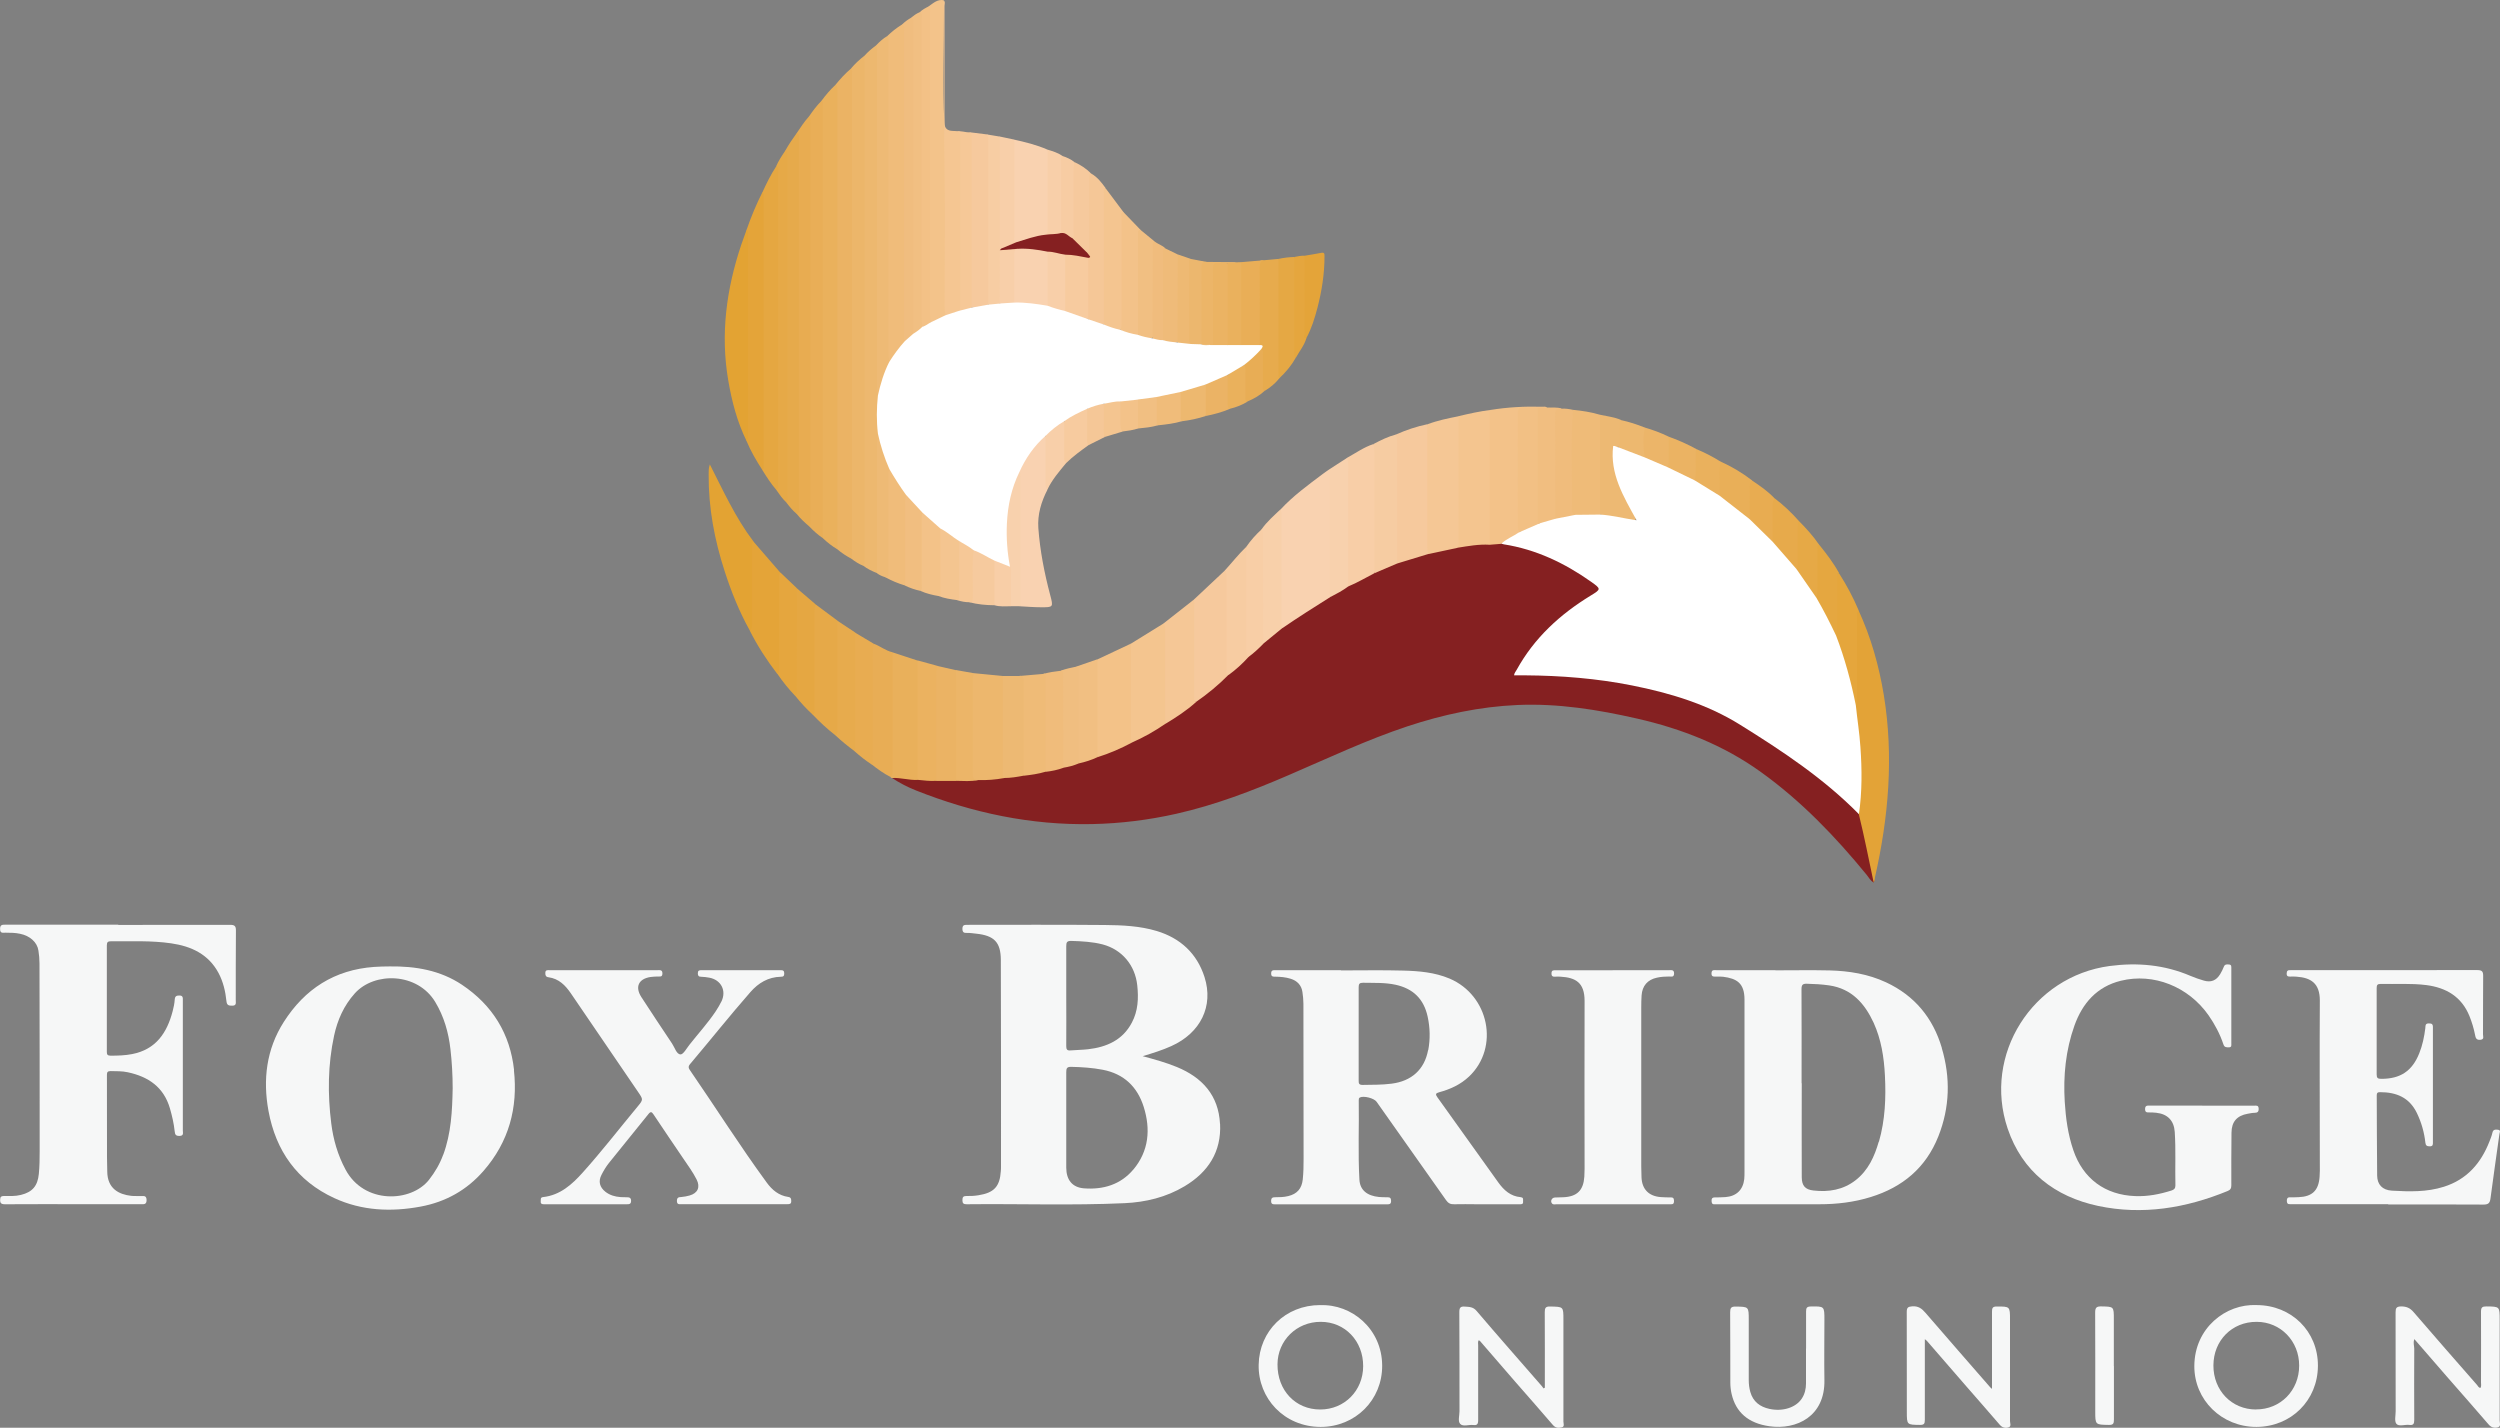 <?xml version="1.0" encoding="UTF-8"?><svg id="logos" xmlns="http://www.w3.org/2000/svg" viewBox="0 0 300 171.33"><rect x="0" y="0" width="300" height="171.33" fill="#808080" stroke="none"/><defs><style>.cls-1{fill:#f5c795;}.cls-1,.cls-2,.cls-3,.cls-4,.cls-5,.cls-6,.cls-7,.cls-8,.cls-9,.cls-10,.cls-11,.cls-12,.cls-13,.cls-14,.cls-15,.cls-16,.cls-17,.cls-18,.cls-19,.cls-20,.cls-21,.cls-22,.cls-23,.cls-24,.cls-25,.cls-26,.cls-27,.cls-28,.cls-29,.cls-30,.cls-31,.cls-32,.cls-33,.cls-34,.cls-35,.cls-36,.cls-37,.cls-38,.cls-39,.cls-40,.cls-41,.cls-42,.cls-43,.cls-44,.cls-45,.cls-46,.cls-47,.cls-48,.cls-49,.cls-50,.cls-51,.cls-52,.cls-53,.cls-54,.cls-55,.cls-56,.cls-57,.cls-58,.cls-59,.cls-60,.cls-61,.cls-62,.cls-63,.cls-64,.cls-65,.cls-66,.cls-67,.cls-68,.cls-69,.cls-70,.cls-71,.cls-72,.cls-73,.cls-74,.cls-75,.cls-76{stroke-width:0px;}.cls-2{fill:#f9d2b0;}.cls-3{fill:#f6cca2;}.cls-4{fill:#e4a438;}.cls-5{fill:#ebb364;}.cls-6{fill:#f1be80;}.cls-7{fill:#f6f7f7;}.cls-8{fill:#e3a337;}.cls-9{fill:#f0bc7b;}.cls-10{fill:#e6a947;}.cls-11{fill:#f3c186;}.cls-12{fill:#ecb76e;}.cls-13{fill:#f8d1ad;}.cls-14{fill:#eeb973;}.cls-15{fill:#852021;}.cls-16{fill:#f5c797;}.cls-17{fill:#f8cea6;}.cls-18{fill:#f7cca3;}.cls-19{fill:#eab15d;}.cls-20{fill:#f7cda3;}.cls-21{fill:#eeba75;}.cls-22{fill:#e5a740;}.cls-23{fill:#f6c897;}.cls-24{fill:#efbb79;}.cls-25{fill:#f0bc7d;}.cls-26{fill:#f8d0aa;}.cls-27{fill:#f3c288;}.cls-28{fill:#e7ab4d;}.cls-29{fill:#eab15c;}.cls-30{fill:#f0bc7a;}.cls-31{fill:#ecb568;}.cls-32{fill:#f7cca2;}.cls-33{fill:#f8cea7;}.cls-34{fill:#f1bf82;}.cls-35{fill:#f3c289;}.cls-36{fill:#f2c084;}.cls-37{fill:#f4c58f;}.cls-38{fill:#efbb77;}.cls-39{fill:#e6a946;}.cls-40{fill:#efbb78;}.cls-41{fill:#f6ca9e;}.cls-42{fill:#f4c590;}.cls-43{fill:#ecb66a;}.cls-44{fill:#e5a63c;}.cls-45{fill:#e9b05b;}.cls-46{fill:#f0bc7c;}.cls-47{fill:#e5a741;}.cls-48{fill:#ebb365;}.cls-49{fill:#e7aa4b;}.cls-50{fill:#f0bd7f;}.cls-51{fill:#ebb363;}.cls-52{fill:#e4a439;}.cls-53{fill:#ecb569;}.cls-54{fill:#f6c99d;}.cls-55{fill:#e9af58;}.cls-56{fill:#e3a333;}.cls-57{fill:#f5c796;}.cls-58{fill:#f7cb9f;}.cls-59{fill:#f9d2b1;}.cls-60{fill:#e8ad55;}.cls-61{fill:#e8ac51;}.cls-62{fill:#edb76d;}.cls-63{fill:#edb973;}.cls-64{fill:#e5a742;}.cls-65{fill:#e9ae57;}.cls-66{fill:#fff;}.cls-67{fill:#e5a63e;}.cls-68{fill:#e5a844;}.cls-69{fill:#f5c692;}.cls-70{fill:#f3c38a;}.cls-71{fill:#f8cfa9;}.cls-72{fill:#f0be80;}.cls-73{fill:#edb86f;}.cls-74{fill:#e6aa4b;}.cls-75{fill:#e6a948;}.cls-76{fill:#ebb260;}</style></defs><path class="cls-15" d="M224.84,105.9c-.39-.21-.58-.6-.84-.92-3.76-4.6-7.85-8.86-12.71-12.35-4.48-3.22-9.49-5.18-14.84-6.4-4.73-1.08-9.49-1.84-14.36-1.63-4.53.2-8.91,1.14-13.2,2.56-4.88,1.62-9.52,3.82-14.24,5.85-4.38,1.89-8.82,3.59-13.48,4.64-3.33.75-6.7,1.17-10.11,1.24-7.34.15-14.36-1.34-21.15-4.04-1-.4-1.96-.89-2.86-1.49.28-.26.62-.19.94-.15.7.07,1.4.18,2.1.21.76.02,1.52.17,2.28.12.78-.02,1.55-.02,2.33,0,.87-.05,1.75.07,2.63-.07,1.04-.07,2.08-.13,3.11-.24.78-.09,1.57-.19,2.35-.29.89-.1,1.76-.3,2.63-.47.72-.12,1.43-.28,2.14-.47.63-.12,1.25-.33,1.87-.5.75-.22,1.5-.48,2.24-.75,1.41-.48,2.75-1.11,4.1-1.72,1.38-.66,2.69-1.43,3.97-2.25,1.28-.82,2.54-1.65,3.71-2.62,1.34-1.01,2.66-2.05,3.87-3.23.83-.66,1.62-1.38,2.38-2.13.59-.55,1.25-1.02,1.8-1.62.79-.64,1.54-1.33,2.38-1.91,1.82-1.38,3.78-2.55,5.74-3.73.72-.42,1.44-.85,2.15-1.27,1.04-.55,2.09-1.07,3.14-1.61.91-.41,1.83-.79,2.75-1.16,1.24-.41,2.46-.85,3.73-1.17,1.16-.33,2.34-.56,3.54-.75,1.25-.28,2.51-.44,3.8-.36.45-.02.89-.17,1.35-.11,4.1.62,7.75,2.3,11.09,4.7.15.11.3.22.45.34.61.49.61.69-.04,1.1-1.53.96-3.06,1.94-4.43,3.12-2.02,1.74-3.7,3.76-4.99,6.1-.07.12-.17.24-.09.47,1.1-.26,2.21,0,3.32.03,6.45.16,12.74,1.21,18.78,3.52,2.54.97,4.86,2.35,7.12,3.84,2.97,1.96,5.89,3.98,8.64,6.25,1.17.97,2.28,2,3.28,3.15.42,1.09.56,2.24.8,3.37.31,1.45.7,2.89.87,4.37.02.14.05.29-.03.42Z"/><path class="cls-7" d="M146.4,134.86c-.17-3.41-2.12-5.56-5.18-6.82-1.29-.53-2.63-.9-4.1-1.3,1.27-.38,2.38-.73,3.44-1.21,3.5-1.57,5.1-4.79,3.98-8.29-.91-2.83-2.89-4.66-5.73-5.52-2.03-.61-4.14-.7-6.23-.72-5.51-.05-11.02-.02-16.54-.02-.33,0-.54.03-.55.46,0,.43.16.53.54.51.37-.01.75.05,1.12.09,2.15.23,2.94,1.02,2.95,3.15.03,8.26.02,16.51.02,24.77,0,.19,0,.37-.02.56-.12,1.87-.81,2.61-2.68,2.91-.48.08-.95.1-1.43.09-.38,0-.5.11-.5.5,0,.39.14.49.51.49,6.32-.07,12.65.16,18.96-.13,2.54-.12,4.98-.71,7.19-2.03,2.83-1.69,4.43-4.14,4.26-7.5ZM128.55,112.91c1.27.04,2.53.1,3.77.42,2.33.62,3.89,2.5,4.15,4.9.17,1.56.1,3.08-.65,4.49-1.1,2.09-3.01,2.93-5.25,3.19-.7.08-1.41.08-2.11.14-.43.04-.51-.14-.51-.53.02-2.02,0-4.03,0-6.05s.01-3.95,0-5.92c0-.47.08-.65.61-.64ZM136.01,140.33c-1.52,1.82-3.62,2.45-5.94,2.27-1.4-.11-2.11-1.02-2.12-2.46-.01-1.91,0-3.83,0-5.74h0c0-1.91.01-3.83,0-5.74,0-.46.08-.65.6-.64,1.27.03,2.53.11,3.78.35,2.54.49,4.15,2.04,4.91,4.44.85,2.69.63,5.29-1.23,7.53Z"/><path class="cls-7" d="M182.49,143.66c-1.23-.1-2.04-.85-2.71-1.79-2.43-3.4-4.86-6.8-7.29-10.19-.25-.35-.24-.49.21-.61,1.34-.36,2.58-.93,3.6-1.9,3.65-3.48,2.4-9.72-2.35-11.74-1.78-.75-3.67-.91-5.55-.96-2.49-.07-4.99-.02-7.49-.02v-.03c-2.62,0-5.24,0-7.86,0-.29,0-.52,0-.51.41,0,.39.24.37.49.37.62.01,1.25.06,1.85.25.77.24,1.29.76,1.41,1.58.07.47.12.95.12,1.43.01,6.2.02,12.39.02,18.59,0,.83-.01,1.66-.1,2.49-.12,1.09-.67,1.73-1.74,1.99-.53.13-1.07.14-1.61.14-.3,0-.44.1-.45.44,0,.35.16.41.46.41,4.49,0,8.98,0,13.48,0,.3,0,.46-.05.46-.41s-.14-.44-.44-.44c-.33,0-.67,0-1-.03-1.44-.14-2.29-.83-2.36-2.08-.18-3.18-.03-6.36-.08-9.54,0-.12,0-.24.13-.32.45-.24,1.71.08,2.01.51,2.78,3.94,5.57,7.87,8.34,11.81.26.37.53.51.98.49.89-.03,1.79,0,2.68,0,1.71,0,3.41,0,5.12,0,.23,0,.49.04.46-.32-.02-.2.1-.49-.27-.52ZM171.37,126.02c-.43,2.32-1.99,3.72-4.38,4.02-1.16.15-2.32.13-3.48.15-.41,0-.48-.16-.47-.51.01-1.87,0-3.74,0-5.61s.01-3.74,0-5.61c0-.4.11-.53.52-.53,1.31.03,2.62-.04,3.91.24,2.11.46,3.39,1.71,3.85,3.83.29,1.34.32,2.68.07,4.02Z"/><path class="cls-7" d="M233.02,125.75c-1.06-3.59-3.26-6.27-6.69-7.87-2.15-1-4.44-1.37-6.78-1.43-2.16-.05-4.33-.01-6.49-.01v-.02c-2.37,0-4.74,0-7.11,0-.25,0-.55-.09-.57.36-.02.48.29.4.58.41.27,0,.54-.01.81.02,1.65.21,2.56.77,2.57,2.71,0,.19,0,.37,0,.56,0,6.7,0,13.39,0,20.09,0,.31,0,.63-.03.93-.15,1.29-.95,2.05-2.25,2.15-.43.03-.87.04-1.31.04-.27,0-.37.13-.36.39,0,.26.05.46.37.43.15,0,.29,0,.44,0,4.03,0,8.07-.01,12.1,0,2.11,0,4.18-.24,6.2-.87,3.81-1.18,6.6-3.5,8.1-7.27,1.39-3.5,1.47-7.05.41-10.62ZM225.45,137c-.51,1.78-1.26,3.44-2.77,4.62-1.5,1.17-3.24,1.45-5.07,1.24-1-.11-1.39-.59-1.4-1.58-.02-3.77,0-7.53,0-11.29h-.02c0-3.77.01-7.53-.01-11.29,0-.53.15-.67.67-.65.89.02,1.79.07,2.67.2,2.69.4,4.25,2.17,5.32,4.49.91,2,1.24,4.14,1.35,6.3.14,2.68.03,5.36-.72,7.97Z"/><path class="cls-7" d="M14.18,110.99c4.47,0,8.95,0,13.42-.01.53,0,.72.12.71.69-.03,2.79-.01,5.57-.02,8.36,0,.29.11.65-.41.65-.42,0-.66-.02-.71-.57-.12-1.16-.39-2.3-.94-3.34-1.21-2.27-3.28-3.22-5.68-3.57-2.39-.35-4.81-.23-7.22-.25-.37,0-.51.09-.51.49.01,4.26,0,8.53,0,12.79,0,.31.08.44.42.45.88,0,1.75-.02,2.61-.19,2.85-.55,4.19-2.54,4.87-5.15.12-.46.22-.93.25-1.41.03-.4.22-.47.56-.47.4,0,.42.23.41.53,0,2.91,0,5.82,0,8.74,0,2.31,0,4.62,0,6.93,0,.28.14.64-.4.65-.45.01-.54-.16-.58-.57-.1-.93-.31-1.84-.57-2.74-.75-2.56-2.59-3.8-5.06-4.33-.68-.15-1.36-.12-2.05-.14-.37,0-.45.13-.45.47.01,3.29,0,6.57.01,9.86,0,.56.03,1.12.03,1.68,0,2.12,1.42,2.79,2.87,2.96.37.04.75.01,1.12.03.33.01.72-.13.73.47,0,.58-.35.5-.7.5-2.52,0-5.03,0-7.55,0-2.91,0-5.83-.01-8.74.01-.48,0-.61-.15-.58-.61.02-.31.15-.37.43-.38.68,0,1.37.04,2.05-.13,1.4-.34,2.02-1.09,2.16-2.52.09-.91.1-1.83.1-2.74,0-7.51,0-15.02-.02-22.52,0-.52-.05-1.04-.13-1.55-.15-1-1.02-1.77-2.21-2.01-.57-.12-1.15-.13-1.74-.13-.32,0-.66.11-.65-.46,0-.51.28-.5.64-.5,1.6,0,3.2,0,4.81,0,2.91,0,5.83,0,8.74,0Z"/><path class="cls-7" d="M61.69,128.42c-.48-4.38-2.59-7.79-6.24-10.24-2.62-1.75-5.59-2.25-8.68-2.21-.62,0-1.24.02-1.87.06-4.76.34-8.33,2.65-10.85,6.61-2.09,3.28-2.52,6.93-1.83,10.68.88,4.77,3.42,8.39,7.89,10.45,3.32,1.53,6.82,1.68,10.37,1.02,3.01-.56,5.54-1.98,7.55-4.29,3.03-3.48,4.14-7.55,3.64-12.09ZM53.18,138.57c-.4,1.1-.98,2.09-1.71,3.02-2.15,2.7-7.77,2.94-10-1.23-.94-1.75-1.48-3.61-1.72-5.55-.44-3.52-.41-7.04.34-10.53.41-1.89,1.17-3.61,2.49-5.08,2.36-2.62,7.52-2.5,9.65,1.04,1.05,1.75,1.59,3.64,1.82,5.64.18,1.57.27,3.14.27,4.72-.05,2.7-.18,5.4-1.13,7.97Z"/><path class="cls-7" d="M264.25,132.68c2.08,0,4.16,0,6.24,0,.26,0,.54-.08.55.37.01.41-.18.48-.52.49-.27,0-.53.07-.8.11-1.28.23-1.93.95-1.94,2.27-.03,2.1-.02,4.2-.02,6.3,0,.36-.09.56-.44.7-5.02,2.06-10.23,2.92-15.55,1.79-5.19-1.11-9.1-4.11-10.85-9.28-3-8.87,2.98-18.27,12.24-19.51,3.34-.44,6.58-.15,9.71,1.19.51.22,1.05.4,1.59.56.85.25,1.49,0,1.96-.77.17-.28.32-.58.44-.89.12-.32.37-.29.62-.27.31.02.28.24.28.45,0,3.02,0,6.03,0,9.05,0,.2.05.43-.28.44-.3,0-.55.02-.67-.36-.42-1.25-1.03-2.4-1.78-3.48-2.42-3.45-6.6-5.12-10.53-4.15-2.88.71-4.61,2.7-5.57,5.39-1.05,2.95-1.35,6.02-1.16,9.14.12,1.98.39,3.92,1.03,5.8,1.16,3.42,3.82,5.38,7.43,5.51,1.5.06,2.93-.22,4.35-.67.31-.1.47-.25.47-.61-.05-2.14.06-4.28-.08-6.42-.09-1.35-.85-2.15-2.22-2.3-.27-.03-.54-.04-.81-.04-.28,0-.53.03-.53-.4,0-.46.27-.42.57-.42,2.1,0,4.2,0,6.3,0Z"/><path class="cls-7" d="M286.59,144.5c-3.79,0-7.57,0-11.36,0-.15,0-.29,0-.44,0-.28.02-.36-.13-.37-.38,0-.27.05-.45.37-.44.35,0,.71,0,1.06-.02,1.62-.07,2.38-.8,2.5-2.43.04-.52.04-1.04.03-1.56,0-6.53-.04-13.06,0-19.59.01-2.09-1.08-2.76-2.8-2.88-.25-.02-.5-.02-.75-.01-.26.01-.43-.03-.43-.36,0-.35.16-.43.46-.41.08,0,.17,0,.25,0,7.39,0,14.77,0,22.16-.01.58,0,.72.17.71.73-.03,2.33,0,4.66-.02,6.99,0,.24.19.6-.33.65-.47.04-.56-.24-.62-.58-.15-.78-.38-1.53-.67-2.26-.94-2.33-2.79-3.42-5.18-3.73-1.82-.23-3.66-.1-5.48-.14-.4,0-.48.14-.48.51.01,3.45.01,6.91,0,10.36,0,.42.14.52.54.52,2.3.01,3.72-.93,4.57-3.06.39-.97.6-1.98.73-3.02.03-.22-.05-.57.39-.57.35,0,.53.04.52.47-.01,4.6,0,9.19,0,13.79,0,.26.02.49-.37.49-.33,0-.49-.08-.53-.42-.14-1.25-.47-2.43-1.02-3.57-.91-1.88-2.47-2.51-4.43-2.51-.31,0-.39.11-.39.4.02,3.2.01,6.41.05,9.61.01,1.07.62,1.74,1.77,1.81,2.09.12,4.2.18,6.24-.47,2.75-.87,4.44-2.81,5.46-5.42.14-.35.28-.7.36-1.06.09-.42.38-.39.66-.36.4.05.2.34.18.53-.35,2.57-.74,5.14-1.07,7.71-.07.57-.27.74-.85.74-3.81-.03-7.61-.01-11.42-.01Z"/><path class="cls-7" d="M72.48,116.42c2.14,0,4.29,0,6.43,0,.29,0,.59-.06.58.41-.01.46-.32.33-.57.35-.29.02-.58.01-.87.06-1.44.23-1.87,1.2-1.08,2.42,1.21,1.86,2.44,3.72,3.68,5.57.32.47.52,1.27,1.01,1.3.33.02.74-.74,1.09-1.18,1.04-1.32,2.18-2.57,3.12-3.97.26-.4.51-.81.72-1.24.6-1.28-.07-2.56-1.47-2.82-.33-.06-.66-.1-.99-.11-.3,0-.39-.13-.39-.42,0-.32.15-.37.42-.37,3.18,0,6.37,0,9.55,0,.29,0,.4.1.4.4,0,.31-.12.39-.41.39-1.51.03-2.69.74-3.66,1.85-2.48,2.83-4.82,5.78-7.25,8.65-.19.23-.2.41-.03.66,3.1,4.5,6.02,9.13,9.25,13.54.64.88,1.45,1.56,2.57,1.72.35.05.37.25.37.52,0,.33-.2.35-.46.35-1.06,0-2.12,0-3.18,0-3.16,0-6.32,0-9.49,0-.28,0-.59.09-.59-.39,0-.43.22-.45.54-.47.33-.03.66-.09.98-.18.99-.28,1.31-1.01.84-1.93-.44-.87-1.02-1.66-1.57-2.47-1.2-1.77-2.41-3.54-3.59-5.32-.22-.33-.35-.39-.62-.05-1.57,1.96-3.17,3.91-4.74,5.87-.35.44-.64.93-.89,1.42-.41.79-.22,1.49.48,2.04.53.41,1.14.58,1.79.63.25.02.5.01.75.02.29,0,.53.03.53.43,0,.41-.24.41-.54.41-2.7,0-5.41,0-8.11,0-.6,0-1.21,0-1.81,0-.25,0-.41-.06-.38-.35.02-.21-.08-.47.28-.51,2.05-.23,3.46-1.5,4.76-2.95,2.29-2.55,4.39-5.27,6.58-7.91.69-.83.68-.85.08-1.73-2.69-3.95-5.39-7.89-8.08-11.85-.67-.98-1.45-1.77-2.69-1.94-.32-.04-.39-.23-.38-.53.01-.36.25-.32.48-.32,2.18,0,4.37,0,6.55,0Z"/><path class="cls-7" d="M193.52,116.42c2.27,0,4.53,0,6.8,0,.29,0,.58-.06.57.42-.02.46-.33.34-.57.34-.5,0-1,.03-1.49.14-1.12.24-1.76.98-1.84,2.13-.03.48-.04.96-.04,1.43,0,6.36,0,12.73,0,19.09,0,.44.02.87.03,1.31.06,1.42.86,2.25,2.29,2.37.41.03.83.04,1.25.04.34,0,.35.19.36.44,0,.25-.07.4-.35.38-.08,0-.17,0-.25,0-4.49,0-8.99,0-13.48,0-.2,0-.43.09-.58-.12-.2-.28,0-.67.37-.69.33-.02.67-.01,1-.03,1.65-.07,2.42-.82,2.53-2.47.02-.31.03-.62.03-.94,0-6.72-.03-13.43,0-20.15,0-2.23-1.1-2.8-2.89-2.91-.21-.01-.42-.02-.62,0-.29.02-.47-.04-.46-.4,0-.38.22-.37.49-.37,2.29,0,4.58,0,6.86,0Z"/><path class="cls-5" d="M100.22,10.22c.58-.71,1.19-1.39,1.9-1.99.29.03.28.27.31.47.04.27.02.54.02.81,0,18.75,0,37.49,0,56.24,0,.27.02.54-.02.81-.03.19-.02.43-.31.46-.58-.31-1.13-.67-1.63-1.1-.22-.29-.19-.63-.19-.96,0-1.68,0-3.37,0-5.05,0-16.07,0-32.13,0-48.2,0-.5,0-1-.07-1.49Z"/><path class="cls-29" d="M100.22,10.22c.13.03.25.07.26.22.01.14.01.29.01.44,0,18.24,0,36.49,0,54.73,0,.1,0,.21,0,.31-.64-.38-1.22-.83-1.76-1.35-.25-.38-.19-.8-.19-1.21,0-11.35,0-22.71,0-34.06,0-5.47,0-10.94,0-16.41,0-.27.03-.54.05-.81.49-.67,1.03-1.3,1.63-1.86Z"/><path class="cls-73" d="M103.73,6.7c.4-.47.88-.86,1.37-1.23.29.02.29.26.32.46.04.27.02.54.02.81,0,12.96,0,25.91,0,38.87,0,.58-.1,1.16.08,1.74.11.68-.08,1.35-.11,2.03-.03.91.15,1.8.11,2.71-.15.49-.09.99-.09,1.48,0,4.77,0,9.55,0,14.32,0,.31.05.63-.2.88-.58-.23-1.14-.5-1.64-.88-.06-.22-.06-.45-.06-.68,0-19.73,0-39.45,0-59.18,0-.46-.04-.92.19-1.34Z"/><path class="cls-43" d="M103.73,6.7c0,.25.01.5.01.75,0,19.87,0,39.75,0,59.62,0,.28.12.59-.14.83-.54-.22-1.02-.53-1.48-.89.21-.18.12-.43.12-.65,0-19.16,0-38.33,0-57.49,0-.22.08-.46-.12-.65.48-.57,1.02-1.07,1.61-1.53Z"/><path class="cls-7" d="M185.38,166.52c0-3.01.01-6.03-.01-9.04,0-.53.1-.72.67-.7,1.57.04,1.57,0,1.57,1.57,0,4.08,0,8.15,0,12.23,0,.24.17.61-.19.7-.38.1-.75.09-1.07-.28-1.51-1.77-3.06-3.51-4.59-5.27-1.39-1.6-2.77-3.21-4.16-4.81-.04-.04-.09-.06-.15-.1-.13.2-.07.41-.07.61,0,3-.01,5.99,0,8.99,0,.48-.13.64-.6.58-.53-.06-1.22.23-1.55-.13-.31-.32-.09-.99-.09-1.51,0-3.97,0-7.95-.02-11.92,0-.52.14-.69.66-.65.54.04.99.02,1.42.53,2.57,3.02,5.2,6,7.81,9,.08.09.15.19.22.29.05-.03.09-.05.14-.08Z"/><path class="cls-7" d="M289.71,160.72c-.15.44,0,.79,0,1.13-.01,2.85-.02,5.7,0,8.55,0,.47-.12.65-.59.59-.53-.07-1.24.23-1.55-.13-.26-.31-.09-.99-.09-1.51,0-3.95,0-7.9-.01-11.86,0-.52.1-.71.67-.72.65,0,1.08.2,1.49.68,2.52,2.93,5.07,5.84,7.62,8.75.11.13.18.33.41.35.12-.22.06-.45.06-.67,0-2.83.02-5.66,0-8.49,0-.51.16-.62.64-.62,1.6.02,1.6,0,1.6,1.59,0,4.04,0,8.07,0,12.11,0,.27.2.69-.22.81-.41.11-.79.03-1.11-.35-1.6-1.86-3.22-3.7-4.84-5.55-1.34-1.53-2.67-3.07-4.05-4.67Z"/><path class="cls-2" d="M159.66,71.63c-1.93,1.22-3.88,2.44-5.76,3.74-.39-.15-.3-.5-.3-.79-.02-1.41,0-2.82,0-4.24,0-2.84,0-5.69,0-8.53,0-.23.01-.46.07-.68,1.51-1.63,3.3-2.93,5.07-4.26.26-.2.54-.38.81-.57.24.26.2.58.2.89,0,4.61,0,9.22,0,13.83,0,.21-.01.41-.08.61Z"/><path class="cls-7" d="M158.42,156.61c-4.16,0-7.31,3.11-7.38,7.16-.08,4.02,3.05,7.45,7.43,7.46,4.18,0,7.42-3.24,7.39-7.38-.03-4.38-3.65-7.39-7.45-7.23ZM158.42,169.14c-2.97,0-5.14-2.3-5.12-5.42.01-2.86,2.3-5.11,5.19-5.1,2.91,0,5.1,2.3,5.09,5.32-.01,2.95-2.25,5.2-5.15,5.2Z"/><path class="cls-7" d="M270.78,156.61c-3.68-.17-7.43,2.74-7.46,7.29-.03,4.1,3.29,7.34,7.46,7.33,4.16-.02,7.35-3.18,7.37-7.33.02-4.13-3.17-7.29-7.37-7.29ZM270.73,169.14c-2.93,0-5.13-2.28-5.12-5.29.01-3,2.23-5.24,5.19-5.23,2.87,0,5.11,2.31,5.1,5.26,0,2.98-2.25,5.26-5.17,5.25Z"/><path class="cls-7" d="M239.04,166.7v-2.75c0-2.18.01-4.37,0-6.55,0-.43.07-.62.57-.62,1.59,0,1.59-.01,1.59,1.58,0,4.06,0,8.11,0,12.17,0,.25.2.64-.19.76-.39.11-.75.03-1.05-.33-1.32-1.55-2.68-3.07-4.01-4.61-1.57-1.8-3.13-3.61-4.7-5.42-.05-.06-.11-.1-.27-.23v.76c0,2.97,0,5.95,0,8.92,0,.45-.08.61-.57.61-1.59-.02-1.59,0-1.59-1.58,0-3.99,0-7.99-.01-11.98,0-.52.15-.63.66-.67.72-.05,1.14.26,1.58.77,2.58,2.99,5.18,5.97,7.77,8.94.05.06.11.1.24.22Z"/><path class="cls-8" d="M224.84,105.9c-.58-2.73-1.11-5.47-1.78-8.19-.23-.51-.03-1.02,0-1.54.12-2.11.17-4.23,0-6.34-.12-1.58-.31-3.14-.53-4.71-.03-.19-.02-.37.02-.56.12-.32.09-.66.08-.99-.03-3.11-.01-6.22,0-9.34,0-.36-.14-.82.4-.98,1.49,3.24,2.45,6.65,3.03,10.17,1.2,7.37.57,14.65-1.07,21.88-.04.19,0,.42-.17.58Z"/><path class="cls-65" d="M98.59,12.08c.22.14.15.37.15.57,0,17.22,0,34.44,0,51.67,0,.08,0,.17-.01.25-.6-.4-1.13-.89-1.63-1.41-.04-.29-.06-.58-.06-.87,0-15.84,0-31.68,0-47.52,0-.27.03-.54.05-.81.45-.66.93-1.3,1.5-1.87Z"/><path class="cls-30" d="M106.46,4.34c.53-.52,1.11-.98,1.74-1.37.34-.12.4.12.44.35.07.33.04.66.04,1,0,10.82,0,21.63,0,32.45,0,1.31,0,2.62.01,3.93.04.22-.03.42-.17.57-.55.59-1,1.26-1.45,1.94-.13.2-.3.39-.5.04-.17-.35-.16-.73-.16-1.1,0-12.42,0-24.83,0-37.25,0-.19.02-.37.05-.56Z"/><path class="cls-7" d="M216.73,161.81c0-1.48.01-2.95,0-4.43,0-.41.08-.59.54-.6,1.66-.03,1.66-.04,1.66,1.6,0,2.41-.04,4.83,0,7.24.08,4.34-3.33,5.99-6.6,5.53-2.55-.36-4.04-1.69-4.54-3.89-.1-.44-.15-.9-.15-1.36-.01-2.81,0-5.62-.02-8.42,0-.49.09-.7.64-.69,1.59.02,1.59,0,1.59,1.59,0,2.41,0,4.83,0,7.24,0,.48.06.96.19,1.42.33,1.16,1.15,1.78,2.3,2.03,1.58.34,3.15-.15,3.87-1.23.37-.56.51-1.17.51-1.83,0-1.39,0-2.79,0-4.18Z"/><path class="cls-61" d="M97.09,13.96c.23.17.15.42.15.63,0,15.98,0,31.95,0,47.93,0,.22.08.46-.14.64-.54-.46-1.06-.94-1.5-1.5.07-.45.07-.91.07-1.37,0-14.32,0-28.64,0-42.96,0-.45.02-.91-.06-1.36.46-.69.92-1.39,1.48-2.01Z"/><path class="cls-70" d="M111.47.74c.53-.37,1.02-.84,1.75-.72.12.22.06.45.06.67,0,4.7-.21,9.41.05,14.1.41,7.37.05,14.73.22,22.1,0,.25.04.5.04.75,0,.3-.22.43-.45.53-.32.15-.63.32-.95.46-.21.09-.43.2-.61-.07-.19-.34-.19-.72-.19-1.09,0-12.02,0-24.03,0-36.05,0-.23.03-.45.07-.68Z"/><path class="cls-47" d="M93.15,58.78c-.63-.73-1.15-1.54-1.66-2.36-.08-.62-.06-1.24-.06-1.87,0-9.72,0-19.45,0-29.17,0-.77-.02-1.54.06-2.3.49-1.07,1-2.12,1.65-3.11.31-.12.35.12.4.32.06.22.04.45.04.68,0,12.27,0,24.53,0,36.8,0,.23.02.46-.04.68-.05.19-.08.44-.39.33Z"/><path class="cls-74" d="M95.61,15.97c.17.02.26.11.26.29,0,.17,0,.33,0,.5,0,14.71,0,29.42,0,44.13,0,.27.21.65-.26.78-.48-.39-.87-.88-1.25-1.37-.04-.29-.06-.58-.06-.87,0-13.45,0-26.9,0-40.35,0-.33.05-.67-.07-.99.41-.74.88-1.44,1.38-2.12Z"/><path class="cls-37" d="M178.76,65.37c-1.31-.08-2.58.16-3.86.36-.11-.21-.08-.44-.08-.67,0-4.68,0-9.37,0-14.05,0-.36-.08-.75.2-1.07,1.28-.3,2.56-.59,3.86-.75.11.19.08.4.08.61,0,4.87,0,9.75,0,14.62,0,.32.06.67-.2.95Z"/><path class="cls-1" d="M175.02,49.94c0,5,0,10,0,15.01,0,.27.05.54-.12.79-1.17.25-2.34.5-3.5.75-.3-.21-.32-.52-.32-.84-.01-4.68,0-9.35,0-14.03,0-.25.02-.5.2-.7,1.21-.46,2.48-.72,3.75-.97Z"/><path class="cls-52" d="M91.49,23.07c.23.17.14.42.14.64,0,10.69,0,21.38,0,32.06,0,.22.08.46-.14.64-.72-1.11-1.39-2.25-1.9-3.48-.07-7.96,0-15.92-.04-23.89,0-.5.09-.99.05-1.49.53-1.54,1.16-3.03,1.89-4.49Z"/><path class="cls-54" d="M171.27,50.91c0,4.88,0,9.77,0,14.65,0,.31.02.62.13.92-1.25.38-2.5.76-3.74,1.14-.28-.32-.2-.71-.2-1.07,0-4.35,0-8.71,0-13.06,0-.45-.14-.91.06-1.35,1.21-.54,2.46-.96,3.75-1.23Z"/><path class="cls-21" d="M106.46,4.34c.27.23.15.55.15.82,0,12.3,0,24.6,0,36.9,0,.46.04.91.13,1.35.09.17,0,.32-.05.47-.42,1.02-.81,2.04-1.02,3.13-.03.17-.04.39-.29.42-.13-.36-.14-.73-.14-1.1,0-13.37,0-26.73,0-40.1,0-.26.11-.55-.13-.77.41-.42.84-.83,1.36-1.13Z"/><path class="cls-35" d="M178.76,65.37c0-5.13,0-10.26,0-15.39,0-.27-.05-.54.12-.79,2.04-.33,4.1-.44,6.17-.38.2,0,.42-.05.6.09-.34.31-.76.18-1.16.2-.54.03-1.08,0-1.62.02-.36,0-.54.17-.54.53,0,.15,0,.29,0,.44,0,4.2,0,8.39,0,12.59,0,.33.02.66.05.99.01.26-.11.44-.33.55-.65.32-1.22.78-1.91,1.04-.46.04-.92.08-1.38.11Z"/><path class="cls-59" d="M125.69,58.77c-.74,1.44-1.2,2.96-1.09,4.59.2,2.72.72,5.39,1.42,8.03.39,1.48.39,1.49-1.14,1.48-.81,0-1.61-.07-2.42-.11-.27-.32-.2-.71-.2-1.07,0-4.94-.01-9.87,0-14.81-.07-.25-.02-.49.09-.72.67-1.32,1.52-2.52,2.55-3.58.15-.16.37-.56.67-.11.14.93.04,1.86.06,2.79.03,1.18-.03,2.35.04,3.53Z"/><path class="cls-37" d="M139.82,86.87c-1.26.87-2.59,1.62-4,2.24-.32-.16-.32-.47-.32-.75-.01-3.49-.01-6.98,0-10.47,0-.23.03-.46.19-.64,1.28-.79,2.57-1.59,3.85-2.38.31-.02.38.2.43.43.05.22.04.45.04.68,0,3.29,0,6.58,0,9.88,0,.35,0,.71-.2,1.02Z"/><path class="cls-54" d="M147.41,80.99c-1.19,1.21-2.49,2.28-3.88,3.24-.3-.01-.35-.25-.39-.47-.04-.25-.03-.5-.03-.74,0-3.4,0-6.8,0-10.2,0-.27.01-.54.08-.8,1.24-1.17,2.49-2.34,3.73-3.5.34.02.37.28.42.52.06.29.04.58.04.87,0,3.64,0,7.27,0,10.91,0,.06.02.12.04.18Z"/><path class="cls-56" d="M89.97,75.65c-1.26-2.25-2.21-4.63-3-7.07-1.23-3.78-1.96-7.64-1.93-11.63,0-.37-.02-.74.14-1.22,1.63,3.2,3.08,6.4,5.2,9.2.03.25.09.49.09.74,0,2.97,0,5.95-.01,8.92,0,.39.15.92-.48,1.05Z"/><path class="cls-33" d="M164.92,68.79c-1.04.53-2.04,1.14-3.13,1.58-.28-.32-.2-.71-.2-1.07,0-4.34,0-8.68,0-13.02,0-.45-.16-.91.07-1.35,1.03-.56,1.99-1.26,3.12-1.63.4.3.32.74.32,1.14,0,4.11,0,8.22,0,12.32,0,.41,0,.83,0,1.24,0,.27-.01.54-.19.77Z"/><path class="cls-56" d="M89.6,27.56c.24.16.16.41.16.63,0,8.04,0,16.08,0,24.12,0,.22.08.47-.17.62-1.13-2.31-1.77-4.76-2.2-7.28-.95-5.56-.22-10.95,1.55-16.25.21-.62.44-1.23.66-1.85Z"/><path class="cls-27" d="M135.7,77.24c0,3.67,0,7.35,0,11.02,0,.29-.04.58.13.85-1.32.71-2.69,1.3-4.12,1.75-.23-.23-.2-.54-.2-.82,0-3.36,0-6.73,0-10.09,0-.29-.01-.59.2-.83,1.33-.63,2.66-1.25,3.99-1.88Z"/><path class="cls-10" d="M94.23,18.09c.11-.02.26-.1.27.11,0,.14,0,.29,0,.44,0,13.65,0,27.3,0,40.95,0,.24.1.51-.14.7-.48-.44-.84-.98-1.21-1.51.39-.12.22-.45.22-.68.01-4.63,0-9.27,0-13.9,0-7.83,0-15.66,0-23.5,0-.25.2-.61-.24-.73.29-.67.69-1.28,1.1-1.88Z"/><path class="cls-62" d="M120.49,93.37c-1.03.19-2.07.27-3.11.24-.6.06-.75-.04-.83-.6-.03-.21-.02-.41-.02-.62,0-3.45,0-6.9,0-10.34,0-.43-.04-.88.2-1.28,1.21.12,2.41.24,3.62.35.18.2.2.45.2.7.01,3.73,0,7.45,0,11.18,0,.13-.04.25-.05.37Z"/><path class="cls-2" d="M121.59,16.73c1.4.31,2.8.65,4.12,1.23.21.24.2.54.2.83,0,2.82,0,5.64,0,8.46,0,.35.03.72-.3.97-1.14.32-2.3.58-3.43.96-.12.04-.24.02-.36-.02-.29-.16-.29-.44-.29-.7-.02-3.81,0-7.62,0-11.43,0-.1.02-.2.08-.3Z"/><path class="cls-45" d="M110.11,93.59c-1.03.05-2.03-.29-3.06-.23-.1,0-.15-.05-.2-.12.13-4.63.02-9.26.06-13.89,0-.36-.08-.76.2-1.07,1,.33,2,.66,3,.99.22.24.2.54.2.82,0,4.23,0,8.45,0,12.68,0,.29.02.59-.2.82Z"/><path class="cls-57" d="M143.19,72.01c.21.21.12.47.12.71,0,3.6,0,7.19,0,10.79,0,.26-.08.55.22.73-1.13,1.03-2.41,1.85-3.71,2.64,0-3.75,0-7.5,0-11.25,0-.28.08-.6-.27-.76,1.21-.95,2.43-1.9,3.64-2.86Z"/><path class="cls-50" d="M108.61,40.93c-.17-.26-.12-.56-.12-.85,0-12.11,0-24.22,0-36.33,0-.27.2-.65-.27-.78.34-.35.73-.63,1.15-.86.34,0,.39.26.43.51.04.27.03.54.03.81,0,11.82,0,23.65,0,35.47,0,.31.01.62-.03.93-.19.57-.57.95-1.17,1.09Z"/><path class="cls-3" d="M164.92,68.79c0-4.84,0-9.67,0-14.51,0-.33-.02-.66-.13-.98.88-.47,1.77-.91,2.73-1.16.11.34.14.68.14,1.04,0,4.81,0,9.63,0,14.44l-2.74,1.17Z"/><path class="cls-69" d="M113.48,37.82c-.11-.34-.13-.69-.13-1.04,0-5.51.07-11.01-.01-16.52-.1-6.75-.1-13.49-.11-20.24.23.2.11.47.11.7,0,4.67,0,9.35,0,14.02q0,.94.96.97c.19,0,.37.02.56.03.39.01.54.24.55.6,0,.23.01.46.01.68,0,6.33,0,12.66,0,18.99,0,.41.06.83-.16,1.22-.53.39-1.09.71-1.79.58Z"/><path class="cls-40" d="M188.75,49.18c1.1.11,2.19.27,3.25.59.2.24.2.54.2.83,0,3.46,0,6.92,0,10.39,0,.27.01.54-.15.78-.22.2-.5.2-.76.19-.77-.01-1.53.06-2.3-.04-.36-.1-.45-.39-.51-.71-.06-.31-.04-.62-.04-.93,0-3.25,0-6.5,0-9.75,0-.47-.04-.96.32-1.35Z"/><path class="cls-54" d="M116.36,15.87c.67.08,1.33.17,2,.25.29.06.4.27.42.54.02.21.02.42.02.62,0,6.09,0,12.19,0,18.28,0,.31.03.63-.1.92-.67.43-1.38.66-2.18.39-.17-.35-.12-.73-.12-1.1,0-6.01,0-12.03,0-18.04,0-.62-.04-1.24-.04-1.86Z"/><path class="cls-4" d="M89.97,75.65c.33-.22.29-.57.29-.9,0-3.03,0-6.06,0-9.09,0-.25-.04-.5.11-.72,1.1,1.27,2.2,2.54,3.3,3.81.06,3.8.02,7.6.02,11.4,0,.3.02.65-.41.73-1.26-1.64-2.38-3.37-3.31-5.21Z"/><path class="cls-34" d="M109.6,40.05c0-12.41,0-24.82,0-37.23,0-.26.07-.56-.25-.71.3-.25.62-.48.98-.63.35-.12.39.14.43.36.07.33.04.66.04,1,0,11.52,0,23.03,0,34.55,0,.52,0,1.04.04,1.56-.17.64-.59,1.02-1.24,1.11Z"/><path class="cls-11" d="M110.73,39.18c-.11-.34-.13-.69-.13-1.04,0-11.98,0-23.95,0-35.93,0-.25.18-.61-.26-.72.33-.33.73-.54,1.14-.74.23.22.13.51.13.77,0,11.83,0,23.66,0,35.48,0,.56-.04,1.12.12,1.67-.23.36-.52.63-1,.52Z"/><path class="cls-75" d="M100.24,88.23c-.98-.76-1.88-1.6-2.74-2.5.11-3.9.02-7.79.05-11.69,0-.29,0-.58.02-.87.02-.25.06-.5.31-.64l2.63,1.96c.16.26.2.54.2.84,0,4.01,0,8.02,0,12.02,0,.34.11.79-.44.88Z"/><path class="cls-60" d="M107.11,78.27c0,4.68,0,9.36,0,14.05,0,.33.05.67-.26.91-.81-.41-1.54-.94-2.25-1.5-.04-.25-.07-.49-.07-.74,0-4.15,0-8.31,0-12.46,0-.45-.07-.93.32-1.28.78.28,1.42.84,2.25,1.02Z"/><path class="cls-13" d="M161.67,54.93c.16.55.12,1.11.12,1.67,0,4.59,0,9.18,0,13.77-.66.5-1.39.88-2.12,1.26-.14-.22-.12-.48-.12-.73,0-4.87,0-9.73,0-14.6.71-.46,1.42-.92,2.12-1.37Z"/><path class="cls-42" d="M132.68,22.6c.71.95,1.42,1.91,2.14,2.86-.07.43-.04.87-.04,1.3,0,3.9,0,7.79,0,11.69,0,.37.05.75-.2,1.08-.6.24-1.8-.14-2.25-.7-.07-.22-.07-.45-.07-.68,0-4.86,0-9.72,0-14.58,0-.36-.14-.83.42-.97Z"/><path class="cls-28" d="M151.67,31.23c.58-.05,1.17-.1,1.75-.16.21.24.2.54.2.83,0,4.22,0,8.44,0,12.65,0,.3-.07.58-.11.86-.49.61-1.08,1.1-1.75,1.5-.46-.09-.39-.47-.4-.78-.03-1.36.02-2.72-.03-4.08q.04-.5-.29-.77c-.06-.18-.07-.37-.07-.55,0-2.89,0-5.77,0-8.66,0-.47.05-.9.69-.85Z"/><path class="cls-5" d="M114.73,93.71c-.79,0-1.58,0-2.37,0-.23-.24-.2-.54-.2-.82,0-3.96,0-7.92,0-11.89,0-.39-.02-.8.32-1.09.71.16,1.42.33,2.13.49.32.16.31.47.31.76.01,3.95,0,7.9,0,11.85,0,.25,0,.5-.2.7Z"/><path class="cls-26" d="M153.66,61.13c.17.26.13.56.13.84,0,4.23,0,8.45,0,12.68,0,.24-.09.5.1.71l-2.34,1.92c-.24-.23-.21-.53-.21-.82-.01-4.14,0-8.28-.01-12.41,0-.19.03-.37.07-.55.63-.9,1.46-1.61,2.25-2.37Z"/><path class="cls-7" d="M253.67,163.93c0,2.14-.01,4.28,0,6.42,0,.46-.07.65-.6.64-1.64-.03-1.64,0-1.64-1.65,0-3.95.01-7.9-.01-11.85,0-.6.19-.73.74-.72,1.5.03,1.5,0,1.5,1.54v5.61Z"/><path class="cls-76" d="M112.48,79.9c-.15.53-.12,1.06-.12,1.6,0,4.07,0,8.14,0,12.2-.75.06-1.5-.05-2.25-.12,0-4.78,0-9.55,0-14.33.79.22,1.58.43,2.37.65Z"/><path class="cls-32" d="M147.41,80.99c-.4-.12-.22-.45-.22-.68-.01-3.63,0-7.26,0-10.89,0-.33.05-.67-.26-.91.88-.96,1.68-1.99,2.62-2.89.28.29.21.66.21,1,0,3.55,0,7.09,0,10.64,0,.54.09,1.07.03,1.61-.71.79-1.5,1.5-2.36,2.13Z"/><path class="cls-38" d="M125.46,92.61c-.86.26-1.74.38-2.62.48-.26-.3-.19-.67-.2-1.01,0-3.26,0-6.53,0-9.79,0-.42-.02-.83-.32-1.17.96-.08,1.92-.17,2.87-.25.3-.12.36.1.42.3.07.24.05.49.05.74,0,3.23,0,6.46,0,9.69,0,.35.05.71-.2,1.01Z"/><path class="cls-16" d="M132.68,22.6c-.31.17-.22.46-.22.72,0,5.2,0,10.41,0,15.61-.78.07-1.47-.13-2-.74-.13-.68-.07-1.37-.06-2.05.01-1.66-.06-3.32.04-4.97.24-.34-.11-.7.03-1.05.11-1.39.03-2.78.05-4.17.02-1.43-.01-2.86.01-4.29,0-.32-.09-.74.42-.83.74.42,1.24,1.08,1.73,1.75Z"/><path class="cls-61" d="M104.86,77.25c-.15.61-.13,1.23-.13,1.85,0,3.98,0,7.96,0,11.94,0,.24.1.5-.13.7-.75-.49-1.44-1.04-2.1-1.63-.08-.26-.09-.53-.09-.8,0-4.13,0-8.26,0-12.39,0-.34-.07-.71.2-1.01.75.45,1.5.9,2.25,1.35Z"/><path class="cls-63" d="M122.32,81.11c.47-.06.52.21.52.6-.01,3.79,0,7.58,0,11.37-.78.15-1.55.28-2.35.28-.24-.19-.15-.46-.15-.69,0-3.85,0-7.7,0-11.55.66,0,1.32,0,1.98,0Z"/><path class="cls-28" d="M102.61,75.9c0,4.52,0,9.03,0,13.55,0,.22.08.46-.11.65-.79-.58-1.55-1.2-2.26-1.87.35-.17.25-.49.25-.77,0-4.32,0-8.65,0-12.97l2.12,1.4Z"/><path class="cls-23" d="M116.36,15.87c.29.17.24.45.24.72,0,6.78,0,13.55,0,20.33-.45.32-.92.55-1.5.38.16-.22.13-.47.13-.72,0-6.69,0-13.39,0-20.08,0-.33,0-.62-.37-.74.51-.07.99.13,1.5.13Z"/><path class="cls-6" d="M184.51,48.92c.38,0,.76-.01,1.15-.02.58.04,1.17-.07,1.73.13-.48.23-.57.63-.57,1.13.01,3.66,0,7.31,0,10.97,0,.35.04.71-.08,1.05-.6.56-1.32.72-2.12.64-.3-.21-.31-.52-.31-.84-.01-4.12,0-8.24,0-12.37,0-.25.01-.5.2-.7Z"/><path class="cls-64" d="M97.87,72.53c-.1.3-.13.6-.13.91,0,3.87,0,7.75,0,11.62,0,.23.17.57-.24.67-.76-.69-1.45-1.45-2.09-2.25.05-3.94,0-7.87.02-11.81,0-.36-.09-.75.2-1.07.75.64,1.49,1.28,2.24,1.92Z"/><path class="cls-63" d="M192,61.75c0-3.99,0-7.98,0-11.98.84.19,1.71.27,2.51.62.09.88.04,1.77.02,2.65,0,.21-.06.41-.2.57-.75.02-.69.53-.68,1.06.06,2.18.88,4.12,1.93,5.98.24.42.48.83.65,1.27.12.3.08.62-.3.56-1.32-.2-2.66-.32-3.94-.75Z"/><path class="cls-20" d="M118.59,36.55c0-6.55,0-13.1,0-19.65,0-.28.07-.59-.24-.78.5.08,1,.17,1.5.25.41.27.31.7.31,1.08,0,3.66,0,7.32,0,10.98,0,.44,0,.87.02,1.31.03.16-.03.32-.02.48,0,1.76,0,3.52,0,5.29,0,.31.03.62-.13.91-.46.27-.93.41-1.44.14Z"/><path class="cls-17" d="M149.78,78.87c-.22-.33-.23-.69-.23-1.07,0-4.06,0-8.12,0-12.18.54-.78,1.16-1.48,1.87-2.12.17.26.14.56.14.84,0,4.31,0,8.63.01,12.94-.55.57-1.14,1.11-1.78,1.58Z"/><path class="cls-67" d="M95.63,70.61c0,4.06,0,8.12-.02,12.18,0,.23.17.56-.21.69-.78-.82-1.49-1.69-2.12-2.63.3-.17.22-.47.22-.73,0-3.55,0-7.1,0-10.65,0-.25-.12-.55.17-.75.65.62,1.31,1.25,1.96,1.87Z"/><path class="cls-35" d="M134.45,39.57c.16-.26.13-.56.13-.85,0-4.2,0-8.39,0-12.59,0-.23-.17-.57.23-.68.68.7,1.35,1.41,2.03,2.11-.06.43-.07.87-.07,1.3,0,3.41,0,6.81,0,10.22,0,.33.03.67-.08.99-.03.05-.05.12-.12.14-.47.18-1.79-.23-2.12-.64Z"/><path class="cls-34" d="M131.7,79.12c0,3.91,0,7.83,0,11.74-.72.34-1.47.58-2.25.75-.27-.29-.2-.66-.2-1.01,0-2.96,0-5.92,0-8.88,0-.58,0-1.16-.07-1.74.84-.29,1.67-.58,2.51-.87Z"/><path class="cls-31" d="M114.73,93.71c0-4.18,0-8.35,0-12.53,0-.27.05-.54-.12-.79.71.12,1.41.25,2.12.37.2.24,0,.48,0,.71,0,3.82,0,7.64,0,11.46,0,.46.17.71.66.67-.88.2-1.77.11-2.65.1Z"/><path class="cls-46" d="M186.63,62.26c0-4.16.01-8.32-.02-12.48,0-.62.2-.82.77-.74.46-.03.92.04,1.37.14-.28,3.95-.06,7.9-.12,11.86,0,.29-.01.65.39.75-.01.12-.09.2-.19.22-.66.12-1.32.3-1.99.35-.08,0-.16-.03-.22-.1Z"/><path class="cls-68" d="M153.51,45.41c-.16-.23-.08-.48-.09-.72,0-4.54,0-9.08,0-13.62.62-.14,1.24-.21,1.87-.23.24.26.2.58.19.89-.01,3.67.04,7.34-.02,11.01,0,.06.02.12.04.18-.53.94-1.21,1.76-2,2.49Z"/><path class="cls-9" d="M125.46,92.61c0-3.69,0-7.39,0-11.08,0-.24.16-.57-.26-.66.69-.2,1.4-.3,2.11-.38.29-.12.37.08.43.29.06.22.05.45.05.68,0,3.24,0,6.48,0,9.72,0,.33.03.67-.19.96-.69.25-1.4.4-2.13.48Z"/><path class="cls-30" d="M108.61,70.26c-.83-.24-1.62-.58-2.37-.99.17-.39.18-.8.18-1.22,0-3.53,0-7.07,0-10.6,0-.35-.04-.71.14-1.04.12-.16.29-.22.4-.03.6,1.01,1.33,1.95,1.87,3,.04.07.03.16.02.25-.11,2.4-.02,4.81-.05,7.21,0,.87,0,1.74,0,2.61,0,.28.04.59-.19.82Z"/><path class="cls-44" d="M223.05,73.26c-.3.18-.21.47-.21.73,0,3.27,0,6.54,0,9.81,0,.29.02.58-.14.84-.29-.08-.28-.34-.32-.55-.47-2.5-1.13-4.94-2.08-7.31-.09-.22-.13-.44-.1-.67.06-.22.07-.45.07-.67,0-1.96-.01-3.93.01-5.89,0-.29-.16-.74.39-.78.92,1.43,1.72,2.93,2.38,4.5Z"/><path class="cls-71" d="M120.14,29.84c-.27-.2-.16-.5-.16-.75,0-3.98,0-7.96,0-11.94,0-.27.04-.54-.12-.79.58.12,1.16.24,1.75.37.16.24.12.52.12.79,0,3.63,0,7.26,0,10.89,0,.23-.17.57.24.67-.47.59-1.14.7-1.83.77Z"/><path class="cls-65" d="M151.67,31.23c-.4.09-.51.33-.51.74.02,3.15.01,6.3.01,9.45-.76.34-1.52.29-2.29.03-.17-.23-.16-.51-.16-.78,0-2.8,0-5.6,0-8.39,0-.29-.02-.59.2-.82.91-.08,1.83-.15,2.74-.23Z"/><path class="cls-72" d="M127.59,92.13c0-3.67,0-7.33-.02-11,0-.24.14-.57-.27-.65.61-.23,1.25-.36,1.89-.49.41.09.26.43.26.66,0,3.65,0,7.31,0,10.96-.6.26-1.22.42-1.86.52Z"/><path class="cls-34" d="M136.57,40.18c0-3.99,0-7.97,0-11.96,0-.24-.15-.57.26-.66.56.46,1.13.93,1.69,1.39-.03,3.51,0,7.02-.01,10.53,0,.33.04.67-.1.98-.51.34-1.34.2-1.84-.3Z"/><path class="cls-21" d="M106.74,56.27c-.17.26-.13.56-.13.85,0,3.85,0,7.69,0,11.54,0,.27.11.63-.37.61-.36-.11-.7-.25-1-.48,0-5.24,0-10.48,0-15.72,0-.36.03-.7.14-1.04.22.02.24.21.27.36.24,1.16.58,2.28,1.07,3.37.07.17.17.34.03.52Z"/><path class="cls-6" d="M108.61,70.26c0-3.28,0-6.56,0-9.84,0-.36.03-.7.14-1.04.14-.02.26.03.33.13.48.6,1.05,1.12,1.56,1.68.15.16.21.36.17.58-.03,2.75,0,5.51-.02,8.26,0,.31.15.73-.33.88-.64-.14-1.27-.35-1.86-.64Z"/><path class="cls-13" d="M122.33,56.65c.23.2.13.47.13.7,0,5.13,0,10.26,0,15.4-.37,0-.75,0-1.12-.01-.25-.28-.18-.62-.19-.94-.04-1.24.08-2.47-.08-3.71-.37-1.67-.45-3.37-.41-5.08.05-2.02.44-3.96,1.23-5.82.09-.22.13-.5.44-.54Z"/><path class="cls-27" d="M110.46,70.9c.23-.2.14-.46.14-.7,0-2.63,0-5.26,0-7.89,0-.27-.03-.54.12-.78.62.09.93.64,1.37.98.38.3.83.57.91,1.13.08,2.44.04,4.89.02,7.33,0,.25.04.63-.43.55-.73-.13-1.45-.3-2.13-.61Z"/><path class="cls-24" d="M139.84,29.81c.49.24.99.48,1.48.72.2.27.19.59.19.9,0,2.93,0,5.86,0,8.79,0,.27.01.54-.12.79-.58.34-1.39.23-1.92-.24-.11-.25-.1-.53-.1-.79,0-3.09,0-6.17,0-9.26,0-.21,0-.42.05-.62.06-.21.14-.41.43-.29Z"/><path class="cls-54" d="M130.94,20.84c-.32.16-.24.45-.24.71,0,2.72,0,5.44,0,8.16,0,.22.14.53-.24.61-.17.06-.27-.05-.36-.16-.36-.42-.74-.81-1.18-1.15-.21-.16-.32-.37-.28-.64,0-2.63,0-5.26,0-7.89,0-.37-.04-.76.32-1.02.74.35,1.42.78,1.99,1.39Z"/><path class="cls-22" d="M220.67,68.77c-.33.1-.2.37-.2.57,0,1.97,0,3.93,0,5.9,0,.36-.03.7-.14,1.04-.21,0-.27-.17-.34-.32-.58-1.31-1.25-2.58-1.98-3.81-.11-.18-.18-.37-.18-.59.14-1.67.03-3.35.07-5.03,0-.27-.02-.54.04-.8.04-.19.05-.45.38-.34.86,1.07,1.7,2.16,2.36,3.37Z"/><path class="cls-42" d="M112.6,71.51c.38-.08.25-.38.25-.6,0-2.5,0-5,0-7.51.03-.03.08-.07.1-.06.86.46,1.75.88,2.3,1.76.1,2.12.04,4.24.03,6.36,0,.25.04.63-.44.55-.76-.1-1.52-.21-2.25-.5Z"/><path class="cls-49" d="M212.95,59.79c1.07.81,2.03,1.73,2.92,2.73.1,1.74.04,3.48.03,5.22,0,.15-.04.29-.12.41-.14.2-.33.2-.47.04-.9-1.03-1.82-2.04-2.67-3.11-.05-.06-.05-.16-.07-.24-.07-1.39-.03-2.78-.02-4.17,0-.33-.02-.72.4-.88Z"/><path class="cls-52" d="M156.54,30.69c.67-.11,1.35-.22,2.02-.35.4-.08.38.17.38.43,0,2.09-.32,4.13-.84,6.14-.33,1.26-.71,2.5-1.33,3.65-.12.18-.23.16-.32-.02-.12-.23-.11-.48-.11-.73,0-2.76,0-5.53,0-8.29,0-.29-.01-.59.2-.83Z"/><path class="cls-55" d="M206.48,55.39c1.34.61,2.59,1.35,3.76,2.25-.13,1.26-.05,2.52-.08,3.78,0,.23,0,.46-.06.68-.13.34-.38.23-.55.08-1.02-.85-2.08-1.65-3.13-2.47-.12-.09-.18-.22-.22-.37-.09-1.1-.05-2.2-.03-3.3,0-.25.06-.5.3-.65Z"/><path class="cls-19" d="M148.93,31.46c0,3.32,0,6.64,0,9.95-.55.34-1.1.29-1.66.04-.17-.23-.16-.51-.16-.78,0-2.78,0-5.56,0-8.34,0-.23,0-.46.1-.67.36-.32.82-.03,1.21-.19.17,0,.34,0,.5-.01Z"/><path class="cls-71" d="M125.46,28.17c.29-.16.25-.44.25-.71,0-3.17,0-6.33,0-9.5.61.18,1.23.37,1.77.74.1.56.05,1.12.05,1.68,0,2.2,0,4.4,0,6.6,0,.31.03.62-.09.92-.6.54-1.28.45-1.98.27Z"/><path class="cls-41" d="M119.34,72.63c-1.02-.01-2.03-.1-3.01-.36.18-.34.21-.71.21-1.09,0-1.33,0-2.66,0-3.99,0-.37,0-.75.19-1.09.15-.21.35-.18.55-.1.67.31,1.29.71,1.96,1.01.16.07.23.23.26.39.09,1.55.03,3.1.04,4.65,0,.21-.04.41-.19.57Z"/><path class="cls-39" d="M215.58,68.3c.15-.24.14-.51.14-.79,0-1.45,0-2.91,0-4.36,0-.22-.08-.46.14-.64.89.9,1.74,1.83,2.45,2.88-.34.09-.21.37-.22.57,0,1.37,0,2.75,0,4.12,0,.56.03,1.12-.12,1.67-.19.07-.26-.09-.33-.2-.59-.92-1.22-1.81-1.87-2.69-.12-.16-.25-.34-.19-.56Z"/><path class="cls-12" d="M142.83,31.06c.67.13,1.33.25,2,.38-.38.29-.46.69-.45,1.15.01,2.56,0,5.13,0,7.69,0,.35.05.71-.16,1.02-.42.29-.87.22-1.32.09-.33-.16-.4-.46-.4-.78-.02-2.98-.02-5.96,0-8.93,0-.24-.06-.57.33-.63Z"/><path class="cls-14" d="M142.83,31.06c-.22.17-.14.42-.14.63,0,2.96,0,5.92,0,8.88,0,.27-.04.54.25.71-.58.23-1.13.2-1.64-.18,0-3.52.02-7.04.03-10.57.5.17,1,.35,1.51.52Z"/><path class="cls-25" d="M139.84,29.81c-.41.08-.27.41-.27.65,0,3.45,0,6.9,0,10.34-.47.23-.9.18-1.26-.21,0-3.63,0-7.27.02-10.9,0-.26-.09-.55.21-.73.4.34.94.46,1.31.85Z"/><path class="cls-67" d="M156.54,30.69c0,3.14,0,6.27.01,9.41,0,.14-.28.51.22.46-.24.89-.84,1.57-1.26,2.36-.29-.18-.21-.47-.21-.73,0-3.78,0-7.57,0-11.35.41-.07.82-.18,1.25-.15Z"/><path class="cls-61" d="M209.96,62.31c0-1.27.01-2.55.01-3.82,0-.31-.02-.62.26-.84.96.64,1.91,1.3,2.71,2.14-.19.29-.23.61-.23.94,0,1.43,0,2.86,0,4.28-.06.03-.13.04-.17,0-.75-.87-1.7-1.51-2.46-2.37-.08-.09-.15-.2-.13-.34Z"/><path class="cls-31" d="M144.17,41.32c0-3.06.02-6.12,0-9.18,0-.49.12-.76.65-.71,1.2.01,2.4.02,3.6.03-.35.22-.75.04-1.11.12-.27.21-.59.19-.9.18-.48-.02-.66.2-.66.67,0,1.2,0,2.41,0,3.61,0,1.47,0,2.95,0,4.42,0,.29.02.58-.09.86-.05.11-.14.17-.26.19-.38-.07-.78,0-1.15-.13-.03-.02-.05-.04-.08-.07Z"/><path class="cls-18" d="M127.33,27.97c0-2.85,0-5.71,0-8.56,0-.24-.1-.5.14-.7.53.17,1.04.4,1.48.75-.1.34-.13.68-.13,1.04,0,2.46,0,4.93,0,7.39,0,.24.1.5-.14.7-.55,0-.86-.51-1.36-.62Z"/><path class="cls-71" d="M125.69,58.77c-.24-.22-.23-.51-.23-.81,0-1.89,0-3.77,0-5.66-.09-.21.08-.3.19-.41.47-.44.98-.83,1.51-1.19.2-.13.44-.4.66,0,.14.89.04,1.78.06,2.67.02.72-.02,1.45.08,2.17-.84,1.02-1.71,2.01-2.28,3.23Z"/><path class="cls-58" d="M127.97,55.54c-.32-.15-.26-.44-.26-.7,0-1.43,0-2.86,0-4.29.05-.25.25-.37.44-.49.59-.38,1.23-.66,1.87-.96.19-.09.43-.22.56.11.11,1.41.1,2.82.01,4.23-.91.66-1.82,1.31-2.62,2.1Z"/><path class="cls-51" d="M200.24,52.4c1.17.41,2.28.92,3.37,1.51.12,1.09.05,2.19.03,3.28,0,.15-.05.28-.15.4-.24.22-.47.07-.68-.04-.79-.37-1.54-.8-2.35-1.12-.23-.1-.44-.24-.45-.54.05-.89.02-1.78.03-2.67,0-.28-.04-.59.19-.82Z"/><path class="cls-19" d="M203.36,57.65c.26-.92.05-1.86.13-2.78.03-.32-.13-.67.12-.96,1,.42,1.95.91,2.87,1.49-.27,1.13-.07,2.28-.13,3.41-.01.23,0,.46,0,.69-.18.13-.32,0-.44-.09-.74-.48-1.48-.98-2.26-1.39-.15-.08-.27-.19-.3-.37Z"/><path class="cls-23" d="M116.85,66.03c-.26,1.88-.06,3.76-.12,5.64,0,.28.07.62-.39.6-.51,0-1-.09-1.49-.26.38-.07.25-.38.25-.6,0-2.17,0-4.33,0-6.5.72.16,1.34.47,1.75,1.11Z"/><path class="cls-73" d="M144.69,49.92c-.93.31-1.89.51-2.86.63-.29-.02-.31-.26-.31-.45-.02-.99-.1-1.97.05-2.96.07-.19.22-.3.4-.36.75-.24,1.51-.46,2.26-.69.2-.06.42-.07.55.15.11,1.23.27,2.46-.09,3.67Z"/><path class="cls-53" d="M200.24,52.4c0,.96,0,1.93,0,2.89,0,.27,0,.53-.14.77-.47.12-.83-.18-1.22-.34-.58-.25-1.24-.36-1.69-.87-.28-1.07-.14-2.15-.09-3.23,0-.15.11-.26.26-.32.99.29,1.95.64,2.88,1.1Z"/><path class="cls-60" d="M151.37,41.91c.26.15.17.4.17.61,0,1.24,0,2.48,0,3.72,0,.24-.06.51.22.66-.6.56-1.3.96-2.05,1.27-.58.08-.46-.38-.46-.66-.03-1.16,0-2.32-.02-3.49,0-.08-.02-.18.03-.24.68-.66,1.27-1.42,2.11-1.89Z"/><path class="cls-48" d="M144.69,49.92c0-1.25,0-2.51,0-3.76,0-.24.22-.28.38-.35.58-.25,1.18-.48,1.76-.74.2-.09.43-.19.59.08.16.61.07,1.24.08,1.86.02.68-.02,1.37.09,2.05-.93.4-1.9.66-2.9.86Z"/><path class="cls-73" d="M197.36,51.3c-.2,1.2-.2,2.4,0,3.6-.06.06-.14.11-.22.08-.94-.32-1.88-.67-2.78-1.08-.08-.04-.12-.11-.13-.2.26-.85.08-1.73.14-2.59.02-.24-.09-.5.14-.7.98.21,1.93.52,2.85.89Z"/><path class="cls-30" d="M141.69,47.05c0,.95,0,1.91,0,2.86,0,.22-.08.46.13.64-.94.28-1.91.39-2.88.49-.29-.02-.3-.26-.3-.45-.02-.95-.08-1.9.04-2.85.04-.12.1-.25.23-.28.85-.21,1.69-.44,2.56-.52.08,0,.16.04.22.1Z"/><path class="cls-33" d="M119.34,72.63c0-1.79,0-3.58,0-5.36.73-.03,1.32.31,1.87.74.15.24.13.51.13.78,0,1.32,0,2.64,0,3.96-.67,0-1.34.08-2-.12Z"/><path class="cls-29" d="M147.58,49.06c-.32-.14-.27-.42-.27-.69,0-1.12,0-2.23,0-3.35.56-.58,1.22-1,2.01-1.2.22.35.11.73.12,1.1.01.91,0,1.83,0,2.74,0,.22-.05.48.29.52-.66.41-1.38.69-2.13.87Z"/><path class="cls-16" d="M130.59,53.44c-.17-.26-.14-.55-.14-.84,0-1.18,0-2.36,0-3.53.47-.53,1.58-.82,2.09-.56.17,1.31.12,2.62.04,3.93-.67.33-1.33.67-2,1Z"/><path class="cls-34" d="M138.81,47.65c0,.92,0,1.84,0,2.76,0,.22-.08.46.13.63-.78.23-1.58.3-2.38.38-.14-.12-.17-.28-.18-.44-.04-.92,0-1.84-.02-2.76,0-.13.05-.24.14-.33.75-.26,1.5-.5,2.3-.24Z"/><path class="cls-42" d="M132.59,52.44c-.22-.38-.13-.8-.13-1.21-.01-.93,0-1.85,0-2.78.64-.4,1.31-.56,2.04-.29.17.26.14.56.14.84,0,.93,0,1.86.07,2.79-.71.21-1.41.43-2.12.64Z"/><path class="cls-35" d="M134.71,51.79c-.23-.27-.26-.58-.26-.92,0-.9,0-1.8,0-2.7.67-.4,1.38-.44,2.12-.23,0,1.16,0,2.32,0,3.48-.61.2-1.24.28-1.87.36Z"/><path class="cls-66" d="M194.24,53.69c1.04.4,2.09.8,3.13,1.2.91.39,1.82.78,2.73,1.17,1.09.53,2.17,1.06,3.26,1.58,1,.62,2,1.23,3,1.85,1.2.94,2.4,1.88,3.6,2.81.92.9,1.84,1.8,2.76,2.71.95,1.09,1.9,2.19,2.86,3.28.8,1.15,1.59,2.3,2.39,3.45.86,1.47,1.63,2.99,2.36,4.53,1.04,2.72,1.8,5.52,2.37,8.37.17,1.67.44,3.33.55,5,.19,2.7.21,5.38-.18,8.06-4.21-4.28-9.18-7.57-14.24-10.72-3.99-2.49-8.43-3.82-13-4.73-4.23-.84-8.5-1.18-12.81-1.21-.43,0-.87,0-1.33,0,.01-.25.19-.45.32-.68,2.1-3.81,5.19-6.64,8.87-8.89,1.27-.77,1.26-.8.05-1.66-3.17-2.24-6.6-3.88-10.47-4.49-.1-.02-.2-.06-.3-.08.62-.59,1.43-.88,2.12-1.36.73-.63,1.61-.9,2.53-1.1.61-.18,1.23-.36,1.84-.53.8-.16,1.6-.31,2.4-.47.99-.01,1.98-.02,2.97-.03,1.42.08,2.8.46,4.37.68-1.59-2.87-3.22-5.58-2.81-8.91.24-.06.44.16.69.17Z"/><path class="cls-66" d="M136.57,47.95c-.71.08-1.42.15-2.12.23-.68-.05-1.33.18-2,.27-.69.12-1.36.33-2,.61-.95.43-1.9.87-2.75,1.49-.83.48-1.57,1.08-2.24,1.76-1.38,1.21-2.39,2.68-3.14,4.35-.95,1.94-1.39,4.01-1.49,6.16-.08,1.74.04,3.47.37,5.19-.62-.25-1.25-.49-1.87-.74-.84-.4-1.61-.94-2.5-1.24-.53-.45-1.16-.75-1.75-1.11-.77-.48-1.43-1.1-2.25-1.51-.71-.63-1.41-1.25-2.12-1.88-.66-.72-1.32-1.43-1.99-2.15-.73-1-1.38-2.04-2-3.1-.6-1.37-1.06-2.79-1.37-4.25-.18-1.52-.16-3.05,0-4.57.31-1.39.71-2.75,1.36-4.03.56-.88,1.17-1.72,1.87-2.49.33-.29.66-.59,1-.88.41-.25.79-.52,1.13-.87.38-.07.66-.35,1-.52.58-.28,1.17-.56,1.75-.84.54-.18,1.08-.35,1.62-.53.5-.13,1-.25,1.5-.38.67-.12,1.33-.24,2-.36.46-.04.92-.09,1.37-.13.53-.38,1.15-.27,1.74-.28,1.32-.04,2.63.07,3.91.4.73.23,1.48.4,2.2.65.72.28,1.46.47,2.17.76.21.09.43.16.59.34.62.21,1.25.42,1.87.63.65.26,1.3.51,1.99.64.68.29,1.39.49,2.13.61.56.21,1.14.33,1.73.42.42.1.82.24,1.26.21.56.19,1.15.22,1.73.29.55.06,1.09.12,1.64.18.41.01.82.03,1.23.04,0,0,0,0,0,0,.37.14.76-.01,1.13.09.09,0,.17,0,.26,0,.58-.26,1.17-.26,1.75,0,.54,0,1.08,0,1.62,0,.75,0,1.5,0,2.25,0,.56-.03.36.24.2.49-.64.69-1.32,1.34-2.07,1.91-.67.4-1.34.8-2.01,1.2-.87.38-1.74.76-2.62,1.14-1,.3-1.99.59-2.99.89-.96.2-1.92.4-2.88.6-.75.1-1.49.2-2.24.3Z"/><path class="cls-36" d="M184.79,62.79c-.84.37-1.68.74-2.53,1.1-.08-.3-.13-.6-.13-.92,0-4.44.02-8.88,0-13.32,0-.61.18-.8.77-.75.54.05,1.08.01,1.62.01,0,4.37,0,8.74,0,13.12,0,.28-.08.6.28.75Z"/><path class="cls-15" d="M127.33,27.97c.59-.11.9.42,1.36.62.59.58,1.18,1.16,1.77,1.74.09.11.17.23.26.33.21.23.03.25-.14.29-.22.2-.47.09-.71.05-.67-.12-1.34-.22-2.02-.25-.74-.08-1.44-.36-2.18-.38-1.18-.2-2.36-.38-3.56-.36-.53-.02-1.04.16-1.57.15-.2,0-.41.08-.56-.13.05-.06.1-.13.15-.19.61-.26,1.22-.51,1.83-.77,1.15-.34,2.28-.78,3.49-.9.62-.1,1.26-.03,1.87-.21Z"/><path class="cls-58" d="M127.83,30.56c.93,0,1.84.21,2.75.38,0,2.45,0,4.9,0,7.36-.92-.32-1.84-.65-2.75-.97-.21-.24-.19-.54-.2-.83,0-1.7,0-3.4,0-5.1,0-.29,0-.59.2-.83Z"/><path class="cls-71" d="M119.98,30.03c.7-.06,1.4-.12,2.1-.17-.16.48-.18.97-.18,1.46,0,1.37,0,2.73,0,4.1,0,.31.04.63-.19.89-.58.04-1.17.08-1.75.11,0-2.13.01-4.26.02-6.39Z"/><path class="cls-51" d="M147.31,41.41c-.58,0-1.17,0-1.75,0,0-3.05.01-6.11-.01-9.16,0-.57.17-.74.71-.68.35.04.71.02,1.06.02,0,3.27,0,6.55,0,9.82Z"/><path class="cls-12" d="M145.3,41.4c-.38-.02-.76.11-1.13-.09.38.03.76-.11,1.13.09Z"/><path class="cls-2" d="M121.71,36.31c0-1.93,0-3.85,0-5.78,0-.32.03-.57.37-.67,1.23-.08,2.43.1,3.63.34.2.22.2.49.2.76,0,1.66,0,3.31,0,4.97,0,.27.02.54-.2.76-1.32-.22-2.65-.42-3.99-.38Z"/><path class="cls-71" d="M125.71,36.69c0-2.16,0-4.33,0-6.49.73-.01,1.41.28,2.12.36,0,2.25,0,4.51,0,6.76-.72-.16-1.43-.36-2.12-.63Z"/></svg>